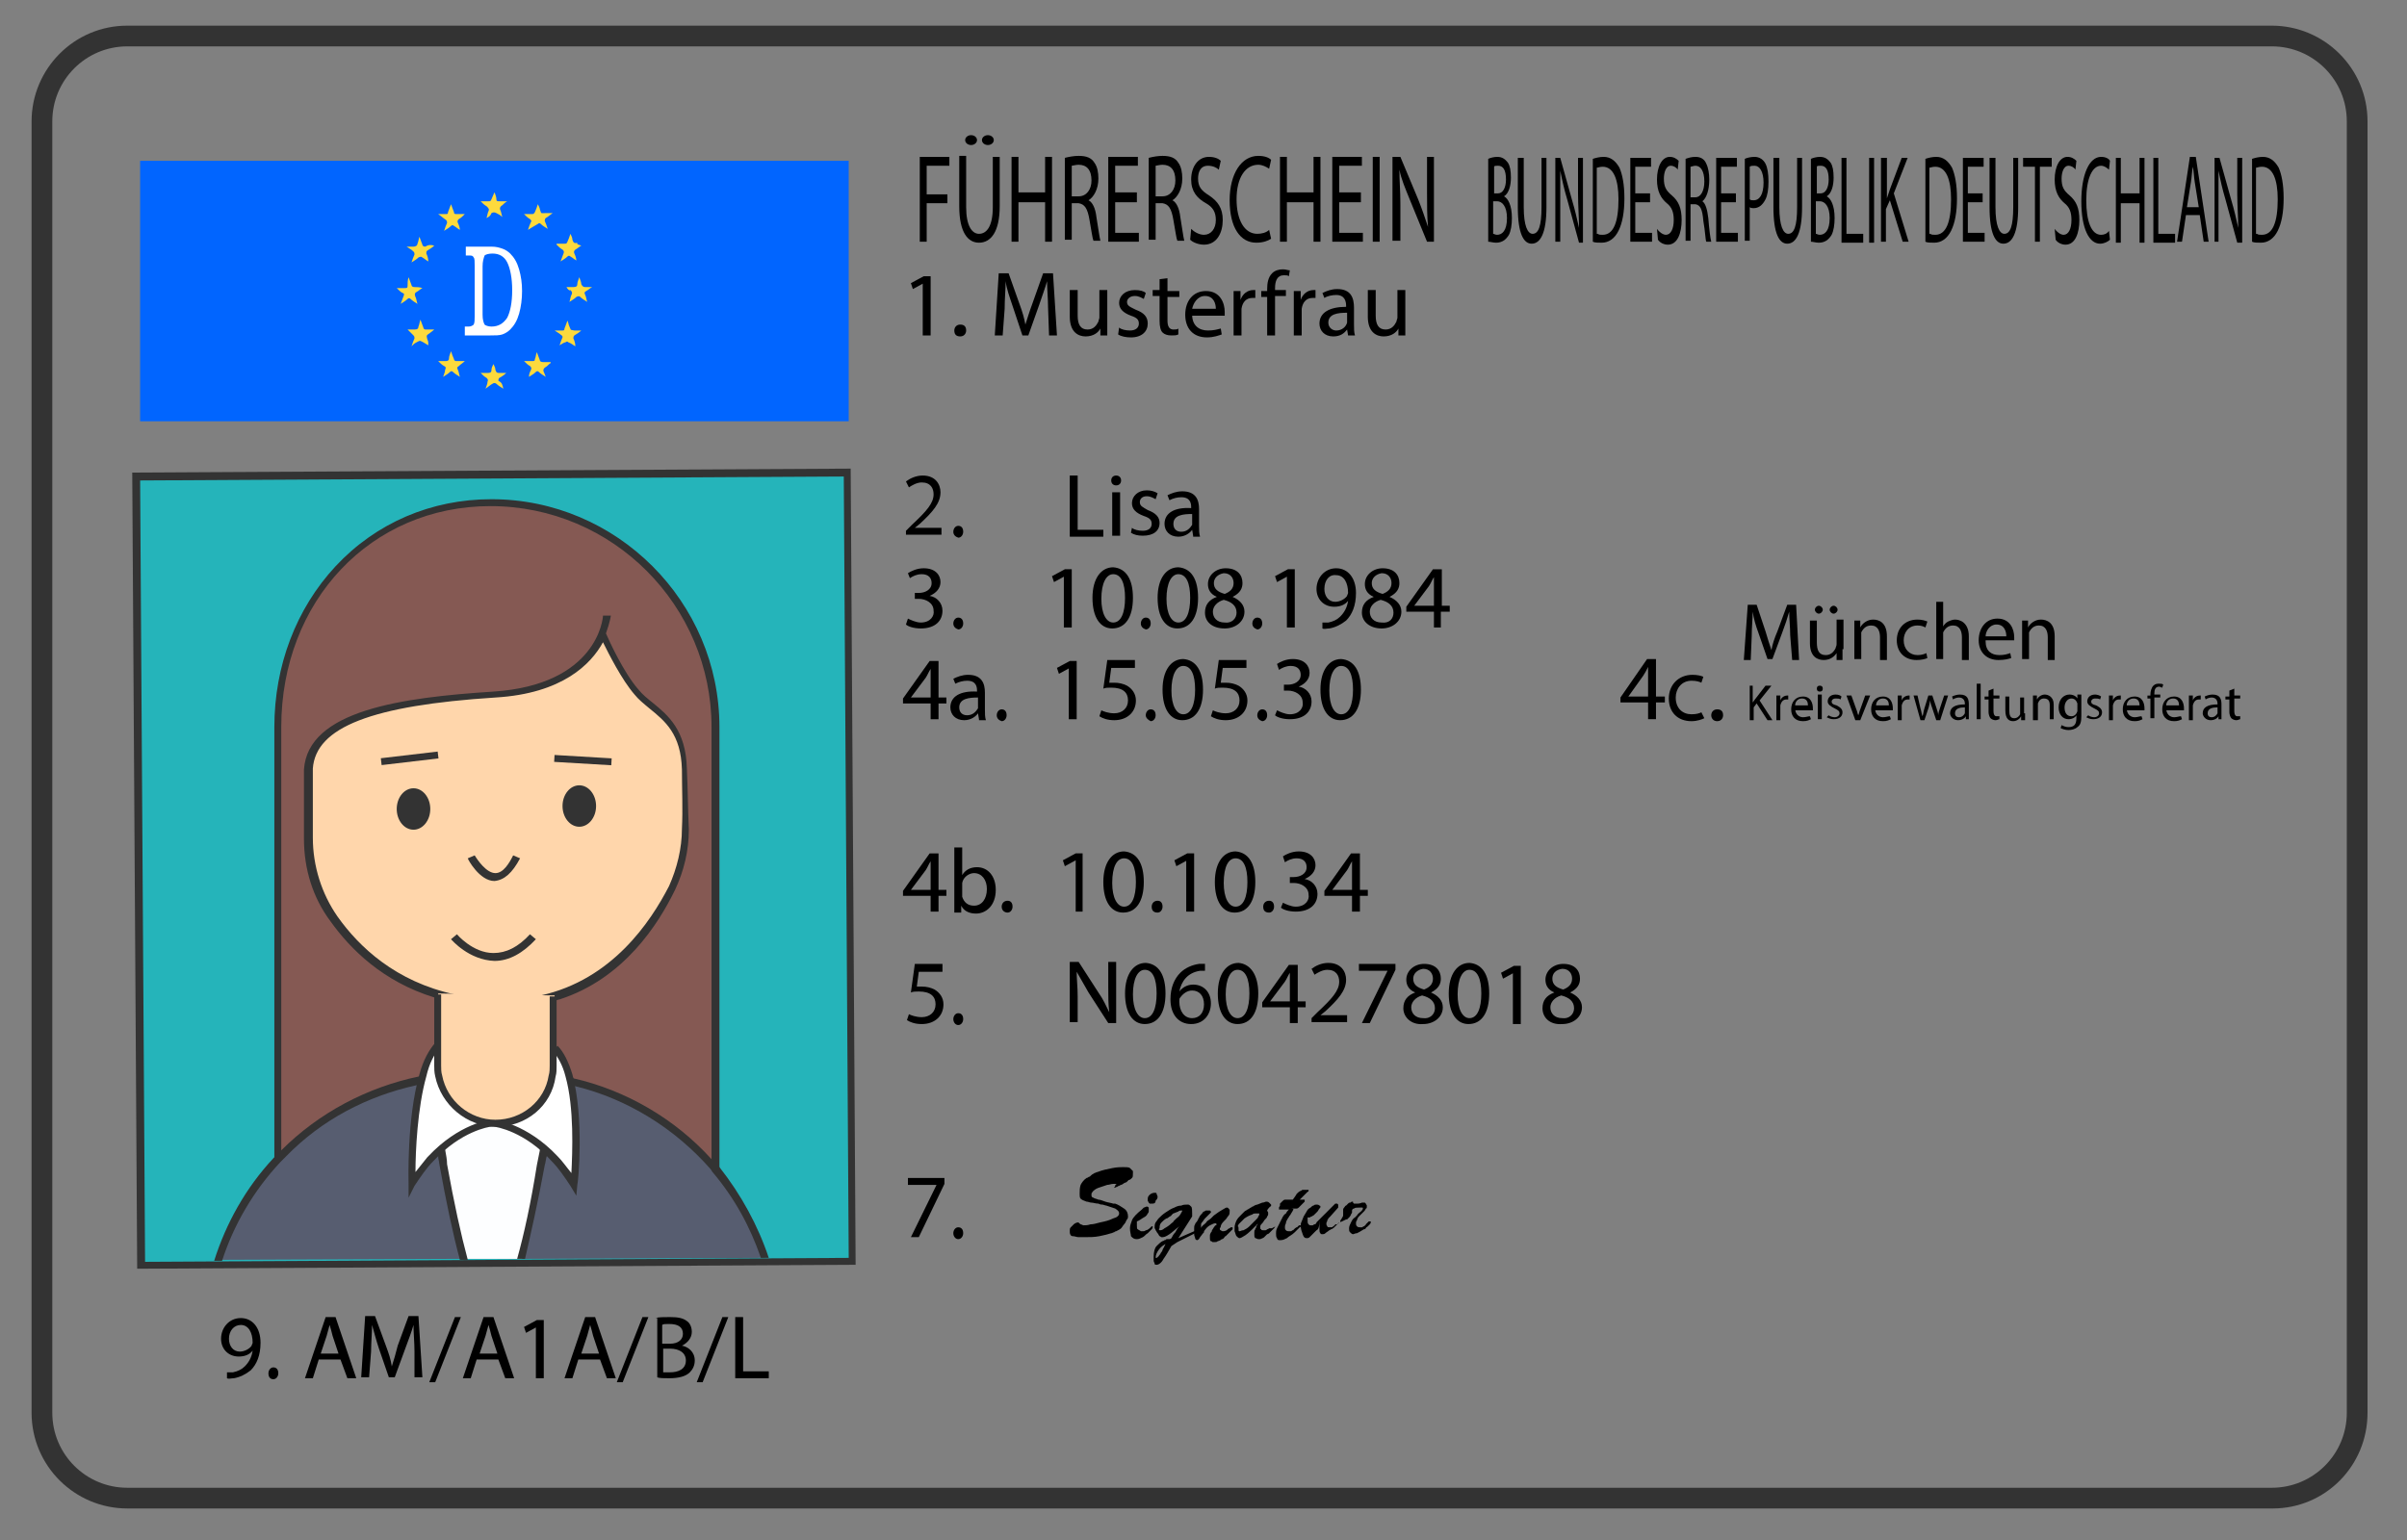<?xml version="1.0" encoding="UTF-8"?> <svg xmlns="http://www.w3.org/2000/svg" id="Layer_1" x="0" y="0" viewBox="0 0 243.9 156.1" xml:space="preserve"><rect x="0" y="0" width="243.9" height="156.1" fill="#808080" stroke="none"/><style>.st0{fill:#333}.st6{fill:#fff}.st7{fill:#ffd6ab}.st8{fill:#fdda3d}</style><g id="XMLID_63_"><g id="XMLID_1581_"><path id="XMLID_2498_" class="st0" d="M230.3 152.9H12.9c-5.3 0-9.7-4.3-9.7-9.7V12.3c0-5.3 4.3-9.7 9.7-9.7h217.3c5.3 0 9.7 4.3 9.7 9.7v130.9c0 5.4-4.3 9.7-9.6 9.7zM12.9 4.7c-4.2 0-7.6 3.4-7.6 7.6v130.9c0 4.2 3.4 7.6 7.6 7.6h217.3c4.2 0 7.6-3.4 7.6-7.6V12.3c0-4.2-3.4-7.6-7.6-7.6H12.9z"></path></g><g id="XMLID_612_"><g id="XMLID_603_"><path id="XMLID_216_" fill="#0165ff" d="M14.2 16.3H86v26.4H14.2z"></path></g><g id="XMLID_533_"><g id="XMLID_577_"><g id="XMLID_582_"><g id="XMLID_531_"><path id="XMLID_2494_" fill="#25b4ba" d="M86.4 127.8l-8.5.1h-.8l-23.8.1h-.8l-5.1.1h-.7l-24.2.1h-.8l-7.4.1-.5-80 72.1-.4z"></path></g></g><g id="XMLID_578_"><g id="XMLID_579_"><path id="XMLID_2489_" class="st0" d="M13.9 128.6l-.5-80.7 72.8-.4.5 80.7-72.8.4zm.3-79.9l.5 79.2 71.3-.4-.5-79.2-71.3.4z"></path></g></g></g><g id="XMLID_534_"><g id="XMLID_574_"><g id="XMLID_528_"><path id="XMLID_2485_" d="M28.1 117.6V73.7c0-12.6 9.1-22.7 21.6-22.7s22.7 10.2 22.7 22.7v44.8l-44.3-.9z" fill="#855953"></path></g><g id="XMLID_527_"><path id="XMLID_2483_" class="st0" d="M72.8 118.5h-.7V73.7c0-12.3-10-22.4-22.4-22.4-12.1 0-21.2 9.6-21.2 22.4v43.8h-.7V73.7c0-6.2 2.2-12 6.2-16.3 4.1-4.4 9.7-6.8 15.8-6.8 12.7 0 23.1 10.4 23.1 23.1v44.8z"></path></g></g><g id="XMLID_570_"><g id="XMLID_526_"><path id="XMLID_2480_" d="M77.5 127.5h-.4l-23.8.1h-6.7l-24.2.1H22c1.2-3.9 3.3-7.4 6-10.3.1-.1.2-.3.4-.4l.3-.3c3.6-3.6 8.3-6.3 13.6-7.3.1 0 .3-.1.4-.1H45l9 .1H57.8c.1 0 .3.1.4.1 5.5 1.3 10.3 4.3 13.9 8.3l.4.4c2.1 3 3.9 6 5 9.3z" fill="#575d70"></path></g><g id="XMLID_284_"><path id="XMLID_2478_" class="st0" d="M42.7 109.5l.1.4h-.2c-.1 0-.3.1-.4.1-5 1.1-9.6 3.5-13.2 7.2l-.4.4-.2.2c-2.7 2.9-4.7 6.3-5.9 10h-.8c1.2-3.8 3.2-7.4 6-10.4l.1-.1.3-.3c.1-.1.2-.3.4-.4 3.8-3.8 8.7-6.4 14-7.5h.2v.4z"></path></g><g id="XMLID_283_"><path id="XMLID_2476_" class="st0" d="M77.9 127.5h-.8c-1.1-3.2-2.7-6.1-4.9-8.7-.1-.1-.1-.2-.2-.3-3.6-4.1-8.4-7.1-13.7-8.4-.1 0-.3-.1-.4-.1h-.2l.1-.4.1-.4c.1 0 .2 0 .2.1 5.3 1.2 10.3 4.1 14 8.2l.4.4.3.3.1.1c2.2 2.8 3.9 5.9 5 9.2z"></path></g></g><g id="XMLID_566_"><g id="XMLID_279_"><path id="XMLID_2473_" d="M56.2 109.7c0 .2-.1.4-.1.7-.1 1-.3 2-.4 3-.1.9-.3 1.9-.4 2.7 0 .1 0 .3-.1.4 0 .1 0 .3-.1.4-.1.4-.1.8-.2 1.2-.7 3.8-1.4 6.9-2 9.5H47c-.7-2.6-1.4-5.9-2.1-9.7-.1-.3-.1-.7-.2-1 0-.1 0-.3-.1-.4 0-.1 0-.3-.1-.4-.1-.9-.3-1.8-.4-2.8-.1-.9-.3-2.5-.4-3.8H44.9l9 .1H56l.2.1z" fill="#fdfeff"></path></g><g id="XMLID_278_"><path id="XMLID_2471_" class="st0" d="M45.3 118c.7 3.9 1.4 7.1 2.1 9.7h-.8c-.7-2.6-1.4-5.9-2.1-9.8 0-.2-.1-.4-.1-.7 0-.1-.1-.3-.1-.4 0-.1-.1-.3-.1-.4-.2-1-.3-2-.5-3-.1-.7-.2-1.7-.3-2.7 0-.4-.1-.8-.1-1.2h.8c0 .3.1.7.1 1.1.1 1 .2 2 .3 2.6.1.9.3 1.7.4 2.5 0 .1 0 .3.1.4 0 .1 0 .3.1.4.1.6.2 1 .2 1.5z"></path></g><g id="XMLID_277_"><path id="XMLID_2469_" class="st0" d="M56.6 109.7c-.2 1.3-.3 2.5-.5 3.7-.2 1-.3 2-.5 3 0 .1 0 .3-.1.4 0 .1 0 .3-.1.4-.1.3-.1.6-.2.9-.7 3.8-1.4 6.9-2 9.5h-.8c.7-2.5 1.4-5.7 2-9.5l.3-1.5c0-.1 0-.3.1-.4 0-.1 0-.3.1-.4.1-.8.3-1.7.4-2.5.1-.7.2-1.3.3-2 0-.4.1-.7.1-1.1 0-.2 0-.4.1-.6h.5l.3.1z"></path></g></g><g id="XMLID_563_"><g id="XMLID_276_"><path id="XMLID_2466_" class="st6" d="M44.4 105.9c-.7.8-1.2 1.9-1.6 3.1-1.3 4.4-1.1 11-1.1 11 .6-1 1.3-1.9 1.9-2.6 3-3.2 6.1-3.6 6.1-3.6h.2s3.1.4 6.1 3.6c.7.7 1.3 1.6 1.9 2.6 0 0 .7-6.7-.5-11-.3-1.1-.8-2.1-1.4-2.8l-11.6-.3z"></path></g><g id="XMLID_275_"><path id="XMLID_2464_" class="st0" d="M41.4 121.4v-1.3c0-.3-.2-6.7 1.1-11.2.4-1.5 1-2.5 1.6-3.2l.1-.1.5.5-.1.1c-.6.6-1.1 1.6-1.4 2.9-.9 3.2-1.1 7.6-1.1 9.7l1.2-1.5.1-.1c3.1-3.3 6.2-3.7 6.4-3.7h.3c.1 0 3.3.4 6.4 3.7.5.5.9 1.1 1.4 1.7.1-2.1.3-6.6-.6-9.8-.3-1.2-.8-2-1.3-2.6l.5-.5c.6.6 1.1 1.6 1.5 2.9 1.2 4.4.6 10.9.5 11.2l-.1 1.1-.6-1c-.6-.9-1.2-1.8-1.9-2.5-2.7-3-5.6-3.5-5.9-3.5h-.2c-.3 0-3.1.5-5.8 3.4l-.1.1c-.7.7-1.3 1.6-1.9 2.5l-.6 1.2z"></path></g></g><g id="XMLID_554_"><g id="XMLID_274_"><path id="XMLID_2461_" class="st7" d="M61 64.3s1.7 4 3.4 5.9c1.7 1.9 4.7 2.8 4.8 7.8.1 2.4.1 4.5 0 6 0 2.1-.5 4.1-1.4 6-2.2 4.6-7.3 12.1-17.7 11.8-8.8-.3-13.8-4.8-16.5-8.5-1.7-2.4-2.6-5.3-2.6-8.2v-7c.3-5.1 7.8-6.9 18.8-7.5 11-.7 11.5-8 11.5-8l-.3 1.7z"></path></g><g id="XMLID_556_"><path id="XMLID_2456_" class="st0" d="M69.6 77.9c-.1-3.9-1.9-5.4-3.5-6.7-.5-.4-1-.8-1.4-1.3-1.5-1.7-3-5-3.3-5.7.4-1.1.5-1.8.5-1.8h-.8c0 .3-.6 7-11.1 7.7-9.3.6-18.8 1.9-19.2 7.9v7c0 3.1.9 6 2.7 8.4 2 2.8 5.3 6.1 10.5 7.7.1 0 .2.1.4.1.1 0 .2.1.4.1 1.6.4 3.5.7 5.5.8h.6c1.8 0 3.5-.2 5-.6.1 0 .3-.1.4-.1.1 0 .3-.1.4-.1 6.5-2.1 10-7.6 11.7-11.1.9-1.9 1.4-4 1.4-6.1-.1-2.1-.1-4.2-.2-6.2zm-14.8 23c-1.4.3-2.9.5-4.5.4-1.5 0-3-.2-4.2-.5-6-1.3-9.7-4.8-11.9-7.9-1.6-2.3-2.5-5.1-2.5-8v-7c.3-4.2 6-6.4 18.5-7.2 6.8-.4 9.7-3.4 10.9-5.6.6 1.2 1.9 3.8 3.2 5.3.4.5.9.9 1.5 1.4 1.6 1.3 3.2 2.6 3.3 6.2 0 2 .1 4 0 6 0 2-.5 4-1.3 5.8-1.9 3.7-5.8 9.5-13 11.1z"></path></g></g><g id="XMLID_550_"><g id="XMLID_269_"><path id="XMLID_2453_" transform="rotate(83.299 41.5 76.916)" class="st0" d="M41.1 74h.7v5.8h-.7z"></path></g></g><g id="XMLID_546_"><g id="XMLID_267_"><path id="XMLID_2450_" transform="matrix(.998 .059 -.059 .998 4.63 -3.337)" class="st0" d="M56.2 76.7H62v.7h-5.8z"></path></g></g><g id="XMLID_544_"><g id="XMLID_246_"><ellipse id="XMLID_2447_" class="st0" cx="41.9" cy="82" rx="1.7" ry="2.1"></ellipse></g></g><g id="XMLID_542_"><g id="XMLID_245_"><ellipse id="XMLID_2444_" class="st0" cx="58.7" cy="81.7" rx="1.7" ry="2.1"></ellipse></g></g><g id="XMLID_540_"><g id="XMLID_241_"><path id="XMLID_2441_" class="st0" d="M50.1 89.3c-1.5 0-2.7-2.2-2.7-2.3l.7-.3c.3.5 1.2 1.8 2.1 1.8.8 0 1.4-1 1.8-1.8l.7.3c-.8 1.5-1.6 2.2-2.6 2.3.1 0 .1 0 0 0z"></path></g></g><g id="XMLID_538_"><g id="XMLID_233_"><path id="XMLID_2438_" class="st0" d="M50.1 97.4c-2.6-.1-4.3-2.1-4.4-2.2l.6-.5s1.6 1.9 3.7 1.9c1.3 0 2.5-.6 3.7-1.9l.6.5c-1.3 1.4-2.7 2.2-4.2 2.2z"></path></g></g><g id="XMLID_535_"><g id="XMLID_219_"><path id="XMLID_2435_" class="st7" d="M56.2 100.9v7c0 .4 0 .7-.1 1.1-.5 2.8-2.9 4.8-5.8 4.8s-5.3-2.1-5.8-4.8c-.1-.3-.1-.7-.1-1.1v-7.2l11.8.2z"></path></g><g id="XMLID_209_"><path id="XMLID_2433_" class="st0" d="M50.3 114.2c-3 0-5.6-2.2-6.2-5.1-.1-.4-.1-.8-.1-1.1v-7.2h.7v7.2c0 .3 0 .7.1 1 .5 2.6 2.8 4.5 5.4 4.5 2.7 0 5-1.9 5.4-4.5.1-.3.1-.7.1-1v-7h.7v7c0 .4 0 .8-.1 1.1-.4 3-3 5.1-6 5.1z"></path></g></g></g></g><g id="XMLID_602_"><g id="XMLID_598_"><g id="XMLID_599_"><path id="XMLID_2426_" class="st6" d="M47.2 33.1h.3c.2 0 .4-.1.5-.2.1-.2.1-.5.1-.9v-5c0-.5 0-.8-.1-.9-.1-.2-.2-.2-.5-.2h-.3V25h2.6c.5 0 .8.1 1.1.2.3.1.6.3.8.5.4.4.7.9.9 1.6.2.7.3 1.4.3 2.2 0 .8-.1 1.6-.3 2.3-.2.7-.5 1.2-.9 1.6-.2.2-.5.4-.8.5-.3.1-.7.1-1.2.1h-2.6v-.9zm1.7-6.1v4.9c0 .5.1.8.2 1 .1.1.4.2.7.2.7 0 1.2-.3 1.6-.9.3-.6.5-1.5.5-2.8 0-1.2-.2-2.2-.5-2.8-.3-.6-.8-.9-1.5-.9-.4 0-.7.1-.8.2-.1.3-.2.6-.2 1.1z"></path></g></g><g id="XMLID_584_"><g id="XMLID_583_"><path id="XMLID_2423_" class="st8" d="M41.3 33.4h.7c.3 0 .4-.1.4-.3.1-.2.1-.4.2-.7.1.3.2.5.3.8 0 .1.1.2.2.2h.9c-.2.2-.4.3-.5.4-.3.2-.3.2-.2.6.1.2.1.3.1.5v.1c-.2-.1-.3-.2-.5-.3-.4-.2-.3-.2-.7 0-.2.1-.3.2-.5.4.1-.3.2-.6.3-.8 0-.1 0-.2-.1-.3l-.6-.6z"></path></g><g id="XMLID_581_"><path id="XMLID_2421_" class="st8" d="M44 24.9c-.2.2-.4.3-.7.5-.1.1-.1.1-.1.3.1.2.2.5.2.8-.2-.1-.4-.3-.6-.4-.1-.1-.2-.1-.4 0-.2.2-.4.3-.7.5.1-.3.2-.6.3-.8 0-.1 0-.2-.1-.3-.2-.2-.4-.3-.7-.5h.7c.2 0 .4-.1.4-.3.1-.2.1-.4.2-.7.1.3.2.5.3.8 0 .1.1.2.3.2.3-.2.6-.2.9-.1 0-.1 0 0 0 0z"></path></g><g id="XMLID_580_"><path id="XMLID_2419_" class="st8" d="M58.9 24.9c-.2.1-.4.3-.6.4-.1.1-.2.2-.1.4s.2.5.2.7c-.2-.1-.4-.3-.6-.4-.1-.1-.2-.1-.3 0-.2.2-.4.3-.7.5.1-.3.2-.5.3-.8.1-.2 0-.3-.1-.4-.2-.1-.4-.3-.6-.5v-.1h.8c.2 0 .2 0 .3-.2.1-.2.2-.5.3-.8.1.2.2.4.2.6.1.3.2.4.5.3-.1.2.2.2.4.3 0-.1 0 0 0 0z"></path></g><g id="XMLID_576_"><path id="XMLID_2417_" class="st8" d="M51 39.4c-.3-.2-.5-.3-.7-.5-.1-.1-.3-.1-.4 0-.2.1-.4.3-.7.5.1-.3.2-.5.2-.7.1-.2 0-.3-.1-.4-.2-.1-.4-.3-.6-.5h.7c.2 0 .4 0 .4-.3 0-.2.1-.4.2-.6.1.2.2.4.2.6.1.3.2.3.4.3h.7c-.2.2-.5.4-.7.5-.1.1-.1.2-.1.3.4.2.4.4.5.8z"></path></g><g id="XMLID_575_"><path id="XMLID_2415_" class="st8" d="M41.4 28.1c.1.3.2.5.3.8 0 .1.1.2.3.2.3 0 .5 0 .8.1-.2.1-.4.3-.6.4-.2.1-.2.3-.1.5s.1.4.2.7c-.3-.2-.5-.3-.7-.5-.1-.1-.2-.1-.3 0-.2.2-.4.3-.7.5.1-.3.2-.5.3-.8.1-.2 0-.3-.1-.3-.2-.1-.4-.3-.6-.5h.8c.2 0 .3 0 .3-.2 0-.3 0-.6.1-.9z"></path></g><g id="XMLID_573_"><path id="XMLID_2413_" class="st8" d="M46.6 38.2c-.3-.2-.5-.3-.7-.5-.1-.1-.2-.1-.3 0-.2.2-.4.3-.7.5.1-.3.2-.5.2-.7.1-.2.1-.3-.1-.4-.2-.1-.4-.3-.6-.5h.7c.2 0 .4 0 .4-.3 0-.2.1-.4.2-.7.1.3.2.6.3.8 0 .1.1.2.2.2h.9c-.2.2-.4.3-.6.5-.2.1-.2.2-.1.4s.1.4.2.7z"></path></g><g id="XMLID_572_"><path id="XMLID_2411_" class="st8" d="M49.3 22.1c.1-.3.1-.5.2-.7.1-.2 0-.3-.2-.5-.2-.1-.4-.3-.6-.5h.8c.2 0 .2 0 .3-.2.1-.2.2-.5.3-.7.1.2.2.5.2.7 0 .2.1.2.3.2h.8c-.2.1-.4.3-.5.4-.2.1-.3.3-.2.5.1.2.1.4.2.7-.2-.2-.4-.3-.6-.4-.2-.1-.3-.1-.5 0-.1.3-.3.4-.5.5z"></path></g><g id="XMLID_571_"><path id="XMLID_2409_" class="st8" d="M55.3 38.2c-.3-.2-.5-.3-.7-.5-.1-.1-.2-.1-.3 0-.2.2-.4.3-.7.5 0-.3.1-.5.2-.7.1-.2 0-.3-.1-.4-.2-.1-.4-.3-.6-.5h.8c.2 0 .3 0 .3-.2.1-.2.1-.5.2-.7.1.3.2.5.3.8 0 .1.1.2.3.2h.8v.1c-.2.1-.3.3-.5.4-.2.1-.3.3-.2.5 0 0 .1.2.2.5z"></path></g><g id="XMLID_569_"><path id="XMLID_2407_" class="st8" d="M57.4 29.1h.7c.3 0 .4-.1.4-.3 0-.2.1-.4.2-.7.1.3.2.5.2.7.1.2.2.3.4.3h.7c-.2.1-.4.3-.6.4-.2.1-.2.2-.1.4s.1.4.2.7c-.3-.2-.5-.3-.7-.5-.1-.1-.2-.1-.4 0-.2.2-.4.3-.7.5.1-.3.1-.5.2-.7.1-.2.1-.3-.1-.5-.1.1-.3-.1-.4-.3 0 .1 0 0 0 0z"></path></g><g id="XMLID_568_"><path id="XMLID_2405_" class="st8" d="M44.4 21.7h.8c.1 0 .2 0 .2-.2.1-.3.2-.5.3-.8.1.3.2.5.3.8 0 .2.1.2.3.2h.8c-.2.2-.4.4-.6.5-.1.1-.2.2-.1.4s.2.5.2.7c-.2-.1-.4-.3-.6-.4-.1-.1-.2-.1-.3 0-.2.2-.4.3-.7.5.1-.3.2-.6.3-.8 0-.1 0-.2-.1-.3-.3-.2-.5-.4-.8-.6z"></path></g><g id="XMLID_567_"><path id="XMLID_2403_" class="st8" d="M53.5 23.3c.1-.3.2-.6.3-.8.1-.1 0-.2-.1-.3-.2-.1-.4-.3-.6-.5h.8c.1 0 .2 0 .3-.2.1-.2.2-.5.3-.8.1.2.2.4.2.5.2.5 0 .4.6.4h.7c-.3.2-.5.4-.7.5-.1.1-.1.2-.1.3.1.2.2.5.3.8-.3-.2-.5-.3-.7-.5-.1-.1-.2-.1-.3 0-.5.3-.7.4-1 .6z"></path></g><g id="XMLID_565_"><path id="XMLID_2401_" class="st8" d="M56.7 35c.1-.3.2-.6.3-.8 0-.1 0-.2-.1-.2-.2-.2-.4-.3-.7-.5h.8c.1 0 .2 0 .2-.2.1-.3.2-.5.3-.8.1.2.1.4.2.6.2.4 0 .3.5.4h.7c-.2.2-.4.3-.7.5-.1.1-.1.2-.1.3.1.2.2.5.2.8-.2-.1-.4-.3-.7-.4-.1-.1-.2-.1-.3 0-.1 0-.3.1-.6.3z"></path></g></g></g></g><g id="XMLID_745_"><g id="XMLID_766_"><path id="XMLID_2393_" d="M150.8 16.1c.2-.1.6-.2.9-.2.5 0 .8.2 1.1.6.2.3.3.8.3 1.5 0 .8-.2 1.6-.7 1.9.4.2.8.9.8 2.2 0 .7-.1 1.3-.3 1.7-.3.5-.7.8-1.3.8-.3 0-.6-.1-.8-.1v-8.4zm.5 3.5h.5c.5 0 .8-.6.8-1.4 0-1-.3-1.4-.8-1.4-.2 0-.4 0-.4.1v2.7zm0 4.1c.1 0 .2.1.4.1.5 0 1-.4 1-1.7 0-1.2-.5-1.7-1-1.7h-.4v3.3z"></path></g><g id="XMLID_854_"><path id="XMLID_2390_" d="M154.4 16v5c0 1.9.4 2.7.9 2.7.6 0 .9-.8.9-2.7v-5h.5v5c0 2.6-.6 3.7-1.5 3.7-.8 0-1.4-1-1.4-3.7v-5h.6z"></path></g><g id="XMLID_978_"><path id="XMLID_2387_" d="M157.6 24.5V16h.5l1.2 4.3c.3 1 .5 1.9.7 2.8 0-1.1-.1-2.2-.1-3.5V16h.5v8.6h-.4l-1.2-4.4c-.3-1-.5-1.9-.7-2.9v7.2h-.5z"></path></g><g id="XMLID_989_"><path id="XMLID_2383_" d="M161.4 16.1c.3-.1.7-.2 1.1-.2.7 0 1.2.4 1.6 1.1.3.7.5 1.7.5 3.1 0 1.4-.2 2.5-.6 3.3-.4.8-1 1.2-1.7 1.2-.4 0-.7 0-.9-.1v-8.4zm.5 7.6c.1.1.3.1.5.1 1.1 0 1.6-1.3 1.6-3.6 0-2-.5-3.3-1.6-3.3-.3 0-.5.1-.6.1v6.7z"></path></g><g id="XMLID_992_"><path id="XMLID_2380_" d="M167.2 20.5h-1.5v3.1h1.7v.9h-2.2V16h2.1v.9h-1.6v2.7h1.5v.9z"></path></g><g id="XMLID_995_"><path id="XMLID_2377_" d="M167.9 23.2c.2.3.6.6.9.6.5 0 .8-.6.8-1.5 0-.8-.2-1.3-.7-1.7-.6-.5-1-1.2-1-2.4 0-1.3.5-2.3 1.3-2.3.4 0 .7.2.9.4l-.1.9c-.1-.2-.4-.4-.7-.4-.5 0-.7.7-.7 1.3 0 .8.2 1.2.8 1.7.7.6 1 1.3 1 2.5 0 1.3-.4 2.5-1.4 2.5-.4 0-.8-.2-1-.5l-.1-1.1z"></path></g><g id="XMLID_997_"><path id="XMLID_2373_" d="M170.8 16.1c.3-.1.6-.2 1-.2.5 0 .9.2 1.1.7.2.4.3 1 .3 1.6 0 1.1-.3 1.9-.7 2.2.3.2.5.8.6 1.7.1 1.2.2 2 .3 2.4h-.5c-.1-.2-.1-1-.3-2.1-.1-1.2-.3-1.6-.8-1.7h-.5v3.7h-.5v-8.3zm.5 3.9h.5c.5 0 .9-.6.9-1.6 0-1.1-.4-1.6-.9-1.6-.2 0-.4.1-.5.1V20z"></path></g><g id="XMLID_1008_"><path id="XMLID_2370_" d="M175.9 20.5h-1.5v3.1h1.7v.9h-2.2V16h2.1v.9h-1.6v2.7h1.5v.9z"></path></g><g id="XMLID_1019_"><path id="XMLID_2366_" d="M176.8 16.1c.2-.1.6-.2 1-.2.5 0 .9.3 1.1.7.2.4.3 1 .3 1.8s-.1 1.4-.3 1.8c-.3.6-.7.9-1.2.9-.1 0-.3 0-.4-.1v3.4h-.5v-8.3zm.5 4.1c.1.1.2.1.4.1.6 0 1-.6 1-1.8 0-1.1-.4-1.7-.9-1.7-.2 0-.4 0-.5.1v3.3z"></path></g><g id="XMLID_1022_"><path id="XMLID_2363_" d="M180.3 16v5c0 1.9.4 2.7.9 2.7.6 0 .9-.8.9-2.7v-5h.5v5c0 2.6-.6 3.7-1.5 3.7-.8 0-1.4-1-1.4-3.7v-5h.6z"></path></g><g id="XMLID_1024_"><path id="XMLID_2358_" d="M183.5 16.1c.2-.1.6-.2.9-.2.5 0 .8.2 1.1.6.2.3.3.8.3 1.5 0 .8-.2 1.6-.7 1.9.4.2.8.9.8 2.2 0 .7-.1 1.3-.3 1.7-.3.5-.7.8-1.3.8-.3 0-.6-.1-.8-.1v-8.4zm.5 3.5h.5c.5 0 .8-.6.8-1.4 0-1-.3-1.4-.8-1.4-.2 0-.4 0-.4.1v2.7zm0 4.1c.1 0 .2.1.4.1.5 0 1-.4 1-1.7 0-1.2-.5-1.7-1-1.7h-.4v3.3z"></path></g><g id="XMLID_1030_"><path id="XMLID_2355_" d="M186.6 16h.5v7.7h1.7v.9h-2.2V16z"></path></g><g id="XMLID_1035_"><path id="XMLID_2352_" d="M189.9 16v8.6h-.5V16h.5z"></path></g><g id="XMLID_1037_"><path id="XMLID_2349_" d="M190.7 16h.5v4.1l.3-.9 1.2-3.2h.6l-1.4 3.6 1.5 4.9h-.6l-1.3-4.2-.4.9v3.3h-.5V16z"></path></g><g id="XMLID_1047_"><path id="XMLID_2345_" d="M195.1 16.1c.3-.1.7-.2 1.1-.2.7 0 1.2.4 1.6 1.1.3.7.5 1.7.5 3.1 0 1.4-.2 2.5-.6 3.3-.4.8-1 1.2-1.7 1.2-.4 0-.7 0-.9-.1v-8.4zm.5 7.6c.1.1.3.1.5.1 1.1 0 1.6-1.3 1.6-3.6 0-2-.5-3.3-1.6-3.3-.3 0-.5.1-.6.1v6.7z"></path></g><g id="XMLID_1051_"><path id="XMLID_2342_" d="M200.9 20.5h-1.5v3.1h1.7v.9h-2.2V16h2.1v.9h-1.6v2.7h1.5v.9z"></path></g><g id="XMLID_1053_"><path id="XMLID_2339_" d="M202.2 16v5c0 1.9.4 2.7.9 2.7.6 0 .9-.8.9-2.7v-5h.5v5c0 2.6-.6 3.7-1.5 3.7-.8 0-1.4-1-1.4-3.7v-5h.6z"></path></g><g id="XMLID_1056_"><path id="XMLID_2336_" d="M206.2 16.9H205V16h2.9v.9h-1.2v7.6h-.5v-7.6z"></path></g><g id="XMLID_1062_"><path id="XMLID_2333_" d="M208.2 23.2c.2.3.6.6.9.6.5 0 .8-.6.8-1.5 0-.8-.2-1.3-.7-1.7-.6-.5-1-1.2-1-2.4 0-1.3.5-2.3 1.3-2.3.4 0 .7.2.9.4l-.1.9c-.1-.2-.4-.4-.7-.4-.5 0-.7.7-.7 1.3 0 .8.2 1.2.8 1.7.7.6 1 1.3 1 2.5 0 1.3-.4 2.5-1.4 2.5-.4 0-.8-.2-1-.5l-.1-1.1z"></path></g><g id="XMLID_1065_"><path id="XMLID_2330_" d="M213.8 24.3c-.2.2-.6.4-1 .4-1.1 0-1.9-1.5-1.9-4.3 0-2.7.8-4.5 2-4.5.5 0 .8.2.9.4l-.1.9c-.2-.2-.5-.4-.8-.4-.9 0-1.5 1.3-1.5 3.5 0 2.1.5 3.5 1.5 3.5.3 0 .6-.1.8-.4l.1.9z"></path></g><g id="XMLID_1067_"><path id="XMLID_2327_" d="M214.9 16v3.6h1.9V16h.5v8.6h-.5v-4h-1.9v4h-.5V16h.5z"></path></g><g id="XMLID_1070_"><path id="XMLID_2324_" d="M218.2 16h.5v7.7h1.7v.9h-2.2V16z"></path></g><g id="XMLID_1072_"><path id="XMLID_2320_" d="M221.5 21.8l-.4 2.7h-.5l1.3-8.6h.6l1.3 8.6h-.5l-.4-2.7h-1.4zm1.3-.8l-.4-2.5c-.1-.6-.1-1.1-.2-1.6-.1.5-.1 1-.2 1.6l-.4 2.5h1.2z"></path></g><g id="XMLID_1076_"><path id="XMLID_2317_" d="M224.4 24.5V16h.5l1.2 4.3c.3 1 .5 1.9.7 2.8 0-1.1-.1-2.2-.1-3.5V16h.5v8.6h-.5l-1.2-4.4c-.3-1-.5-1.9-.7-2.9v7.2h-.4z"></path></g><g id="XMLID_1079_"><path id="XMLID_2313_" d="M228.2 16.1c.3-.1.7-.2 1.1-.2.7 0 1.2.4 1.6 1.1.3.7.5 1.7.5 3.1 0 1.4-.2 2.5-.6 3.3-.4.8-1 1.2-1.7 1.2-.4 0-.7 0-.9-.1v-8.4zm.5 7.6c.1.1.3.1.5.1 1.1 0 1.6-1.3 1.6-3.6 0-2-.5-3.3-1.6-3.3-.3 0-.5.1-.6.1v6.7z"></path></g></g><g id="XMLID_614_"><g id="XMLID_744_"><path id="XMLID_2309_" d="M93.2 15.9h3v.9h-2.3v2.9H96v.9h-2.1v3.9h-.7v-8.6z"></path></g><g id="XMLID_1085_"><path id="XMLID_2306_" d="M97.9 15.9V21c0 1.9.6 2.7 1.3 2.7.8 0 1.4-.8 1.4-2.7v-5.1h.7v5c0 2.6-.9 3.7-2.1 3.7-1.1 0-2-1-2-3.7v-5.1h.7z"></path></g><g id="XMLID_1087_"><path id="XMLID_2303_" d="M103.2 15.9v3.6h2.7v-3.6h.7v8.6h-.7v-4h-2.7v4h-.7v-8.6h.7z"></path></g><g id="XMLID_1091_"><path id="XMLID_2299_" d="M107.9 16c.4-.1.9-.2 1.4-.2.8 0 1.3.2 1.6.7.3.4.4 1 .4 1.6 0 1.1-.5 1.9-1 2.2.4.2.7.8.8 1.7.2 1.2.3 2 .4 2.4h-.7c-.1-.2-.2-1-.4-2.1-.2-1.2-.5-1.6-1.1-1.7h-.7v3.7h-.7V16zm.7 3.9h.7c.8 0 1.3-.7 1.3-1.6 0-1.1-.5-1.6-1.3-1.6-.3 0-.6.1-.7.1v3.1z"></path></g><g id="XMLID_1095_"><path id="XMLID_2296_" d="M115.2 20.5H113v3.1h2.4v.9h-3.1v-8.6h3v.9H113v2.7h2.2v1z"></path></g><g id="XMLID_1097_"><path id="XMLID_2292_" d="M116.4 16c.4-.1.9-.2 1.4-.2.8 0 1.3.2 1.6.7.3.4.4 1 .4 1.6 0 1.1-.5 1.9-1 2.2.4.2.7.8.8 1.7.2 1.2.3 2 .4 2.4h-.7c-.1-.2-.2-1-.4-2.1-.2-1.2-.5-1.6-1.1-1.7h-.7v3.7h-.7V16zm.7 3.9h.7c.8 0 1.3-.7 1.3-1.6 0-1.1-.5-1.6-1.3-1.6-.3 0-.6.1-.7.1v3.1z"></path></g><g id="XMLID_1107_"><path id="XMLID_2289_" d="M120.7 23.2c.3.3.8.6 1.3.6.7 0 1.2-.6 1.2-1.5 0-.8-.3-1.3-1-1.7-.9-.5-1.5-1.2-1.5-2.4 0-1.3.7-2.3 1.8-2.3.6 0 1 .2 1.2.4l-.2.9c-.2-.2-.6-.4-1.1-.4-.8 0-1 .7-1 1.3 0 .8.3 1.2 1.1 1.7.9.6 1.4 1.3 1.4 2.5 0 1.3-.6 2.5-1.9 2.5-.5 0-1.1-.2-1.4-.5l.1-1.1z"></path></g><g id="XMLID_1114_"><path id="XMLID_2286_" d="M128.8 24.2c-.3.2-.8.4-1.5.4-1.6 0-2.7-1.5-2.7-4.3 0-2.7 1.2-4.5 2.9-4.5.7 0 1.1.2 1.3.4l-.2.9c-.3-.2-.7-.4-1.1-.4-1.3 0-2.2 1.3-2.2 3.5 0 2.1.8 3.5 2.1 3.5.4 0 .9-.1 1.2-.4l.2.9z"></path></g><g id="XMLID_1153_"><path id="XMLID_2283_" d="M130.4 15.9v3.6h2.7v-3.6h.7v8.6h-.7v-4h-2.7v4h-.7v-8.6h.7z"></path></g><g id="XMLID_1164_"><path id="XMLID_2280_" d="M137.9 20.5h-2.2v3.1h2.4v.9H135v-8.6h3v.9h-2.3v2.7h2.2v1z"></path></g><g id="XMLID_1166_"><path id="XMLID_2277_" d="M139.8 15.9v8.6h-.7v-8.6h.7z"></path></g><g id="XMLID_1168_"><path id="XMLID_2274_" d="M141.1 24.5v-8.6h.8l1.8 4.3c.4 1 .7 1.9 1 2.8-.1-1.1-.1-2.2-.1-3.5v-3.6h.7v8.6h-.7l-1.8-4.4c-.4-1-.8-1.9-1-2.9 0 1.1.1 2.1.1 3.5v3.7h-.8z"></path></g></g><g id="XMLID_27_"><ellipse id="XMLID_2271_" cx="98.4" cy="14.2" rx=".6" ry=".5"></ellipse></g><g id="XMLID_1171_"><ellipse id="XMLID_2269_" cx="100.1" cy="14.2" rx=".6" ry=".5"></ellipse></g><g id="XMLID_1170_"><path id="XMLID_1932_" d="M93.6 28.7l-1.1.6-.2-.6 1.3-.7h.7v6h-.8v-5.3z"></path><path id="XMLID_1934_" d="M96.7 33.5c0-.3.2-.6.6-.6s.6.2.6.6c0 .3-.2.6-.6.6-.4 0-.6-.2-.6-.6z"></path><path id="XMLID_1936_" d="M106.2 31.2c0-.9-.1-1.9-.1-2.7-.2.7-.5 1.5-.8 2.4l-1.1 3.1h-.6l-1-3c-.3-.9-.6-1.7-.7-2.5 0 .8-.1 1.8-.1 2.8l-.2 2.7h-.8l.4-6.3h1l1.1 3.1c.3.8.5 1.5.6 2.1.2-.6.4-1.3.7-2.1l1.1-3.1h1l.4 6.3h-.8l-.1-2.8z"></path><path id="XMLID_1938_" d="M112.2 32.8V34h-.7v-.7c-.2.4-.7.8-1.5.8-.7 0-1.6-.4-1.6-2v-2.7h.8V32c0 .9.3 1.4 1 1.4.6 0 .9-.4 1.1-.8 0-.1.1-.3.1-.4v-2.8h.8v3.4z"></path><path id="XMLID_1940_" d="M113.4 33.2c.2.2.7.3 1.1.3.6 0 .9-.3.9-.7 0-.4-.2-.6-.8-.8-.8-.3-1.2-.7-1.2-1.3 0-.7.6-1.3 1.6-1.3.5 0 .9.1 1.1.3l-.2.6c-.2-.1-.5-.3-.9-.3-.5 0-.8.3-.8.6 0 .4.3.5.9.8.8.3 1.2.7 1.2 1.4 0 .8-.6 1.4-1.7 1.4-.5 0-1-.1-1.3-.3l.1-.7z"></path><path id="XMLID_1942_" d="M118.3 28.2v1.3h1.2v.6h-1.2v2.4c0 .6.2.9.6.9.2 0 .4 0 .5-.1v.6c-.2.1-.4.1-.7.1-.4 0-.7-.1-.9-.3-.2-.2-.3-.6-.3-1.2V30h-.7v-.6h.7v-1.1l.8-.1z"></path><path id="XMLID_1944_" d="M120.8 31.9c0 1.1.7 1.6 1.6 1.6.6 0 .9-.1 1.3-.2l.1.6c-.3.1-.8.3-1.5.3-1.4 0-2.2-.9-2.2-2.3s.8-2.4 2.1-2.4c1.5 0 1.9 1.3 1.9 2.1v.4h-3.3zm2.4-.6c0-.5-.2-1.3-1.1-1.3-.8 0-1.2.8-1.3 1.3h2.4z"></path><path id="XMLID_1947_" d="M125 30.9v-1.4h.7v.9c.2-.6.7-1 1.3-1h.2v.8h-.3c-.6 0-1 .4-1.1 1.1V34h-.8v-3.1z"></path><path id="XMLID_1949_" d="M128.4 34v-3.9h-.6v-.6h.6v-.2c0-.6.1-1.2.5-1.6.3-.3.7-.4 1.1-.4.3 0 .5.1.7.1l-.1.6c-.1-.1-.3-.1-.5-.1-.7 0-.9.6-.9 1.3v.2h1.1v.6h-1.1v4h-.8z"></path><path id="XMLID_1951_" d="M131.1 30.9v-1.4h.7v.9c.2-.6.7-1 1.3-1h.2v.8h-.3c-.6 0-1 .4-1.1 1.1V34h-.8v-3.1z"></path><path id="XMLID_1953_" d="M136.6 34l-.1-.6c-.3.4-.7.7-1.4.7-.9 0-1.4-.6-1.4-1.3 0-1.1 1-1.7 2.7-1.7V31c0-.4-.1-1.1-1-1.1-.4 0-.9.1-1.2.3l-.2-.5c.4-.2.9-.4 1.5-.4 1.4 0 1.7.9 1.7 1.9v1.7c0 .4 0 .8.1 1.1h-.7zm-.1-2.3c-.9 0-1.9.1-1.9 1 0 .5.4.8.8.8.6 0 1-.4 1.1-.8v-1z"></path><path id="XMLID_1956_" d="M142.4 32.8V34h-.7v-.7c-.2.4-.7.8-1.5.8-.7 0-1.6-.4-1.6-2v-2.7h.8V32c0 .9.3 1.4 1 1.4.6 0 .9-.4 1.1-.8 0-.1.1-.3.1-.4v-2.8h.8v3.4z"></path></g><g id="XMLID_1173_"><path id="XMLID_1918_" d="M91.8 54.3v-.5l.6-.6c1.5-1.4 2.2-2.2 2.2-3.1 0-.6-.3-1.2-1.2-1.2-.5 0-1 .3-1.3.5l-.3-.6c.4-.3 1-.6 1.7-.6 1.3 0 1.8.9 1.8 1.7 0 1.1-.8 2-2.1 3.2l-.5.4h2.7v.7h-3.6z"></path><path id="XMLID_1920_" d="M96.6 53.9c0-.3.2-.6.5-.6s.5.2.5.6c0 .3-.2.6-.5.6-.3-.1-.5-.3-.5-.6z"></path><path id="XMLID_1922_" d="M108.4 48.2h.8v5.5h2.6v.7h-3.4v-6.2z"></path><path id="XMLID_1924_" d="M113.6 48.7c0 .3-.2.5-.5.5s-.5-.2-.5-.5.2-.5.5-.5.5.2.5.5zm-.9 5.6v-4.4h.8v4.4h-.8z"></path><path id="XMLID_1927_" d="M114.7 53.5c.2.2.7.3 1.1.3.6 0 .9-.3.9-.7 0-.4-.2-.6-.8-.8-.8-.3-1.2-.7-1.2-1.3 0-.7.6-1.3 1.5-1.3.4 0 .8.1 1.1.3l-.2.6c-.2-.1-.5-.3-.9-.3-.5 0-.7.3-.7.6 0 .4.3.5.8.8.8.3 1.2.7 1.2 1.3 0 .8-.6 1.3-1.7 1.3-.5 0-.9-.1-1.2-.3l.1-.5z"></path><path id="XMLID_1929_" d="M120.9 54.3l-.1-.6c-.2.3-.7.7-1.4.7-.9 0-1.4-.6-1.4-1.3 0-1.1 1-1.7 2.7-1.6v-.1c0-.4-.1-1-1-1-.4 0-.8.1-1.2.3l-.2-.5c.4-.2.9-.4 1.5-.4 1.4 0 1.7.9 1.7 1.8v1.7c0 .4 0 .8.1 1.1h-.7zm-.1-2.2c-.9 0-1.9.1-1.9 1 0 .5.3.8.8.8.6 0 .9-.4 1.1-.7v-1.1z"></path></g><g id="XMLID_1203_"><path id="XMLID_1901_" d="M181.4 64.4c0-.8-.1-1.7-.1-2.4-.2.7-.4 1.3-.7 2.1l-1 2.7h-.5l-.9-2.6c-.3-.8-.5-1.5-.6-2.2 0 .7-.1 1.6-.1 2.5l-.1 2.4h-.7l.4-5.6h.9l.9 2.7c.2.7.4 1.3.6 1.9.1-.6.3-1.2.6-1.9l1-2.7h.9l.3 5.6h-.7l-.2-2.5z"></path><path id="XMLID_1903_" d="M186.7 65.8v1.1h-.6v-.7c-.2.3-.6.7-1.3.7-.6 0-1.4-.3-1.4-1.7v-2.3h.7v2.2c0 .8.2 1.3.9 1.3.5 0 .8-.3 1-.7 0-.1.1-.2.1-.4v-2.5h.7v3zm-2.8-4c0-.2.2-.4.4-.4s.4.2.4.4-.2.4-.4.4-.4-.2-.4-.4zm1.5 0c0-.2.2-.4.4-.4s.4.2.4.4-.2.4-.4.4-.4-.2-.4-.4z"></path><path id="XMLID_1907_" d="M187.9 64v-1.1h.6v.7c.2-.4.7-.8 1.3-.8.6 0 1.4.3 1.4 1.7v2.4h-.7v-2.3c0-.6-.2-1.2-.9-1.2-.5 0-.8.3-1 .7V66.8h-.7V64z"></path><path id="XMLID_1909_" d="M195.3 66.7c-.2.1-.6.2-1.1.2-1.2 0-2-.8-2-2s.8-2.1 2.1-2.1c.4 0 .8.1 1 .2l-.2.6c-.2-.1-.4-.2-.8-.2-.9 0-1.4.7-1.4 1.5 0 .9.6 1.5 1.4 1.5.4 0 .7-.1.9-.2l.1.5z"></path><path id="XMLID_1911_" d="M196.2 61h.7v2.5c.1-.2.3-.4.5-.5.2-.1.5-.2.7-.2.5 0 1.4.3 1.4 1.7v2.4h-.7v-2.3c0-.6-.2-1.2-.9-1.2-.5 0-.8.3-1 .7V66.8h-.7V61z"></path><path id="XMLID_1913_" d="M201.2 65c0 1 .6 1.4 1.4 1.4.5 0 .8-.1 1.1-.2l.1.5c-.3.1-.7.2-1.3.2-1.2 0-2-.8-2-2s.7-2.2 1.9-2.2c1.3 0 1.7 1.1 1.7 1.9v.3h-2.9zm2.1-.5c0-.5-.2-1.2-1-1.2-.7 0-1.1.7-1.1 1.2h2.1z"></path><path id="XMLID_1916_" d="M204.9 64v-1.1h.6v.7c.2-.4.7-.8 1.3-.8.6 0 1.4.3 1.4 1.7v2.4h-.7v-2.3c0-.6-.2-1.2-.9-1.2-.5 0-.8.3-1 .7V66.8h-.7V64z"></path></g><g id="XMLID_1176_"><path id="XMLID_1869_" d="M92 62.7c.2.1.8.4 1.3.4 1 0 1.4-.7 1.3-1.2 0-.8-.8-1.2-1.5-1.2h-.4v-.6h.4c.6 0 1.3-.3 1.3-1 0-.5-.3-.9-1-.9-.5 0-.9.2-1.2.4l-.2-.5c.3-.2.9-.5 1.6-.5 1.2 0 1.7.7 1.7 1.4 0 .6-.4 1.1-1.1 1.4.7.1 1.3.7 1.3 1.5 0 1-.7 1.8-2.2 1.8-.7 0-1.3-.2-1.5-.4l.2-.6z"></path><path id="XMLID_1871_" d="M96.6 63.2c0-.3.2-.6.5-.6s.5.2.5.6c0 .3-.2.6-.5.6-.3-.1-.5-.3-.5-.6z"></path><path id="XMLID_1873_" d="M107.9 58.4l-1.1.6-.2-.6 1.3-.7h.7v5.9h-.8v-5.2z"></path><path id="XMLID_1875_" d="M114.8 60.6c0 2-.8 3.1-2.1 3.1-1.2 0-2-1.1-2-3.1s.9-3.1 2.1-3.1c1.3.1 2 1.2 2 3.1zm-3.2.1c0 1.5.5 2.4 1.2 2.4.8 0 1.2-1 1.2-2.5s-.4-2.4-1.2-2.4c-.7 0-1.2.9-1.2 2.5z"></path><path id="XMLID_1878_" d="M115.6 63.2c0-.3.2-.6.5-.6s.5.2.5.6c0 .3-.2.6-.5.6-.3-.1-.5-.3-.5-.6z"></path><path id="XMLID_1880_" d="M121.4 60.6c0 2-.8 3.1-2.1 3.1-1.2 0-2-1.1-2-3.1s.9-3.1 2.1-3.1c1.3.1 2 1.2 2 3.1zm-3.2.1c0 1.5.5 2.4 1.2 2.4.8 0 1.2-1 1.2-2.5s-.4-2.4-1.2-2.4c-.7 0-1.2.9-1.2 2.5z"></path><path id="XMLID_1883_" d="M122.1 62.1c0-.8.4-1.3 1.2-1.6-.7-.3-.9-.8-.9-1.3 0-.9.8-1.6 1.8-1.6 1.2 0 1.7.7 1.7 1.5 0 .5-.2 1-1 1.4.7.3 1.2.8 1.2 1.5 0 1-.9 1.7-2 1.7-1.3 0-2-.7-2-1.6zm3.2 0c0-.7-.5-1.1-1.3-1.3-.7.2-1.1.7-1.1 1.2 0 .6.4 1.1 1.2 1.1.7.1 1.2-.4 1.2-1zm-2.3-3c0 .6.4.9 1.1 1.1.5-.2.9-.5.9-1.1 0-.5-.3-1-1-1-.6.1-1 .5-1 1z"></path><path id="XMLID_1887_" d="M126.9 63.2c0-.3.2-.6.5-.6s.5.2.5.6c0 .3-.2.6-.5.6-.3-.1-.5-.3-.5-.6z"></path><path id="XMLID_1889_" d="M130.5 58.4l-1.1.6-.2-.6 1.3-.7h.7v5.9h-.8v-5.2z"></path><path id="XMLID_1891_" d="M133.9 63.1h.7c.5-.1.9-.3 1.2-.6.4-.4.7-.9.8-1.6-.3.4-.8.6-1.4.6-1.1 0-1.8-.8-1.8-1.8 0-1.1.8-2.1 2-2.1s2 1 2 2.5c0 1.3-.4 2.2-1 2.8-.5.4-1.1.7-1.7.8-.3 0-.5.1-.7 0v-.6zm.3-3.4c0 .7.4 1.3 1.1 1.3.5 0 1-.3 1.2-.6 0-.1.1-.2.1-.3 0-1-.4-1.8-1.2-1.8-.7-.1-1.2.5-1.2 1.4z"></path><path id="XMLID_1894_" d="M138 62.1c0-.8.4-1.3 1.2-1.6-.7-.3-.9-.8-.9-1.3 0-.9.8-1.6 1.8-1.6 1.2 0 1.7.7 1.7 1.5 0 .5-.2 1-1 1.4.7.3 1.2.8 1.2 1.5 0 1-.9 1.7-2 1.7-1.2 0-2-.7-2-1.6zm3.2 0c0-.7-.5-1.1-1.3-1.3-.7.2-1.1.7-1.1 1.2 0 .6.4 1.1 1.2 1.1.8.1 1.2-.4 1.2-1zm-2.2-3c0 .6.4.9 1.1 1.1.5-.2.9-.5.9-1.1 0-.5-.3-1-1-1-.6.1-1 .5-1 1z"></path><path id="XMLID_1898_" d="M145.3 63.6V62h-2.8v-.5l2.7-3.8h.9v3.7h.8v.6h-.9v1.6h-.7zm0-2.2v-2-.9c-.2.3-.3.6-.5.9l-1.5 2h2z"></path></g><g id="XMLID_1178_"><path id="XMLID_1843_" d="M94.3 72.9v-1.6h-2.8v-.5l2.7-3.8h.9v3.7h.8v.6h-.8v1.6h-.8zm0-2.2v-2-.9c-.2.3-.3.6-.5.9l-1.5 2h2z"></path><path id="XMLID_1846_" d="M99.2 72.9l-.1-.6c-.2.3-.7.7-1.4.7-.9 0-1.4-.6-1.4-1.3 0-1.1 1-1.7 2.7-1.6V70c0-.4-.1-1-1-1-.4 0-.8.1-1.2.3l-.2-.5c.4-.2.9-.4 1.5-.4 1.4 0 1.7.9 1.7 1.8v1.7c0 .4 0 .8.1 1.1h-.7zm-.1-2.2c-.9 0-1.9.1-1.9 1 0 .5.3.8.8.8.6 0 .9-.4 1.1-.7v-1.1z"></path><path id="XMLID_1849_" d="M101 72.5c0-.3.2-.6.5-.6s.5.2.5.6c0 .3-.2.6-.5.6-.3-.1-.5-.3-.5-.6z"></path><path id="XMLID_1851_" d="M108.4 67.7l-1.1.6-.2-.6 1.3-.7h.7v5.9h-.8v-5.2z"></path><path id="XMLID_1853_" d="M114.9 67.7h-2.3l-.2 1.5h.5c.5 0 .9.1 1.3.3.5.3.9.8.9 1.5 0 1.2-.9 2-2.2 2-.7 0-1.2-.2-1.5-.4l.2-.6c.2.1.7.3 1.3.3.8 0 1.4-.5 1.4-1.3s-.5-1.3-1.7-1.3c-.3 0-.6 0-.8.1l.4-2.9h2.8v.8z"></path><path id="XMLID_1855_" d="M116.1 72.5c0-.3.2-.6.5-.6s.5.2.5.6c0 .3-.2.6-.5.6-.2-.1-.5-.3-.5-.6z"></path><path id="XMLID_1857_" d="M121.9 69.9c0 2-.8 3.1-2.1 3.1-1.2 0-2-1.1-2-3.1s.9-3.1 2.1-3.1c1.3.1 2 1.2 2 3.1zm-3.2.1c0 1.5.5 2.4 1.2 2.4.8 0 1.2-1 1.2-2.5s-.4-2.4-1.2-2.4c-.7 0-1.2.9-1.2 2.5z"></path><path id="XMLID_1860_" d="M126.2 67.7h-2.3l-.2 1.5h.5c.5 0 .9.1 1.3.3.5.3.9.8.9 1.5 0 1.2-.9 2-2.2 2-.7 0-1.2-.2-1.5-.4l.2-.6c.2.1.7.3 1.3.3.8 0 1.4-.5 1.4-1.3s-.5-1.3-1.7-1.3c-.3 0-.6 0-.8.1l.4-2.9h2.8v.8z"></path><path id="XMLID_1862_" d="M127.4 72.5c0-.3.2-.6.5-.6s.5.2.5.6c0 .3-.2.6-.5.6-.3-.1-.5-.3-.5-.6z"></path><path id="XMLID_1864_" d="M129.4 72c.2.1.8.4 1.3.4 1 0 1.4-.7 1.3-1.2 0-.8-.8-1.2-1.5-1.2h-.4v-.6h.4c.6 0 1.3-.3 1.3-1 0-.5-.3-.9-1-.9-.5 0-.9.2-1.2.4l-.2-.6c.3-.2.9-.5 1.6-.5 1.2 0 1.7.7 1.7 1.4 0 .6-.4 1.1-1.1 1.4.7.1 1.3.7 1.3 1.5 0 1-.7 1.8-2.2 1.8-.7 0-1.3-.2-1.5-.4l.2-.5z"></path><path id="XMLID_1866_" d="M137.9 69.9c0 2-.8 3.1-2.1 3.1-1.2 0-2-1.1-2-3.1s.9-3.1 2.1-3.1c1.3.1 2 1.2 2 3.1zm-3.2.1c0 1.5.5 2.4 1.2 2.4.8 0 1.2-1 1.2-2.5s-.4-2.4-1.2-2.4c-.7 0-1.2.9-1.2 2.5z"></path></g><g id="XMLID_1183_"><path id="XMLID_1776_" d="M167 72.9v-1.7h-2.8v-.5l2.7-3.9h.9v3.8h.9v.6h-.9v1.7h-.8zm0-2.3v-2-1c-.2.4-.3.6-.5.9l-1.5 2.1h2z"></path><path id="XMLID_1779_" d="M172.7 72.8c-.2.1-.7.3-1.3.3-1.4 0-2.3-.9-2.3-2.3s1-2.4 2.4-2.4c.5 0 .9.1 1.1.2l-.2.6c-.2-.1-.5-.2-1-.2-1 0-1.6.8-1.6 1.7 0 1.1.7 1.7 1.6 1.7.5 0 .8-.1 1-.2l.3.6z"></path><path id="XMLID_1781_" d="M173.4 72.5c0-.3.2-.6.6-.6s.6.2.6.6c0 .3-.2.6-.6.6-.4 0-.6-.3-.6-.6z"></path><path id="XMLID_1783_" d="M177.2 69.5h.4v1.7c.1-.1.2-.3.3-.4l1-1.3h.6l-1.2 1.5 1.3 2h-.5l-1.1-1.7-.3.4V73h-.4v-3.5z"></path><path id="XMLID_1785_" d="M180 71.3v-.8h.4v.5c.1-.3.4-.5.7-.5h.1v.4h-.2c-.3 0-.5.2-.6.6V73h-.4v-1.7z"></path><path id="XMLID_1787_" d="M181.9 71.8c0 .6.4.9.8.9.3 0 .5-.1.7-.1l.1.3c-.2.1-.4.2-.8.2-.8 0-1.2-.5-1.2-1.2s.4-1.3 1.2-1.3c.8 0 1 .7 1 1.2v.2h-1.8zm1.3-.3c0-.3-.1-.7-.6-.7s-.7.4-.7.7h1.3z"></path><path id="XMLID_1790_" d="M184.7 69.8c0 .2-.1.3-.3.3-.2 0-.3-.1-.3-.3 0-.2.1-.3.3-.3.2 0 .3.1.3.3zm-.5 3.1v-2.5h.4v2.5h-.4z"></path><path id="XMLID_1798_" d="M185.3 72.5c.1.1.4.2.6.2.3 0 .5-.2.5-.4s-.1-.3-.5-.5-.7-.4-.7-.7c0-.4.3-.7.8-.7.3 0 .5.1.6.2l-.1.3c-.1-.1-.3-.1-.5-.1-.3 0-.4.2-.4.3 0 .2.1.3.5.4.4.2.6.4.6.7 0 .4-.3.7-.9.7-.3 0-.5-.1-.7-.2l.2-.2z"></path><path id="XMLID_1800_" d="M187.6 70.5l.5 1.4c.1.2.1.4.2.6.1-.2.1-.4.2-.6l.5-1.4h.5l-1 2.5h-.5l-.9-2.5h.5z"></path><path id="XMLID_1802_" d="M190 71.8c0 .6.4.9.8.9.3 0 .5-.1.7-.1l.1.3c-.2.1-.4.2-.8.2-.8 0-1.2-.5-1.2-1.2s.4-1.3 1.2-1.3c.8 0 1 .7 1 1.2v.2H190zm1.4-.3c0-.3-.1-.7-.6-.7s-.7.4-.7.7h1.3z"></path><path id="XMLID_1805_" d="M192.3 71.3v-.8h.4v.5c.1-.3.4-.5.7-.5h.1v.4h-.2c-.3 0-.5.2-.6.6V73h-.4v-1.7z"></path><path id="XMLID_1807_" d="M194.3 70.5l.3 1.3c.1.3.1.5.2.8.1-.2.1-.5.2-.8l.4-1.3h.4l.4 1.2c.1.3.2.6.2.8 0-.2.1-.5.2-.8l.4-1.2h.4l-.8 2.5h-.4l-.4-1.2c-.1-.3-.2-.5-.2-.8-.1.3-.1.5-.2.8L195 73h-.4l-.7-2.5h.4z"></path><path id="XMLID_1809_" d="M199.2 72.9v-.3c-.1.2-.4.4-.8.4-.5 0-.8-.4-.8-.7 0-.6.5-.9 1.5-.9v-.1c0-.2-.1-.6-.6-.6-.2 0-.5.1-.6.2l-.1-.3c.2-.1.5-.2.8-.2.8 0 .9.5.9 1v1.5h-.3zm-.1-1.2c-.5 0-1 .1-1 .6 0 .3.2.4.4.4.3 0 .5-.2.6-.4v-.6z"></path><path id="XMLID_1812_" d="M200.3 69.3h.4v3.6h-.4v-3.6z"></path><path id="XMLID_1814_" d="M202 69.8v.7h.6v.3h-.6v1.3c0 .3.1.5.3.5h.3v.3c-.1 0-.2.1-.4.1s-.4-.1-.5-.2c-.1-.1-.2-.4-.2-.6v-1.3h-.4v-.3h.4V70l.5-.2z"></path><path id="XMLID_1816_" d="M205.2 72.3v.7h-.4v-.4c-.1.2-.4.5-.8.5s-.8-.2-.8-1.1v-1.4h.4V72c0 .5.1.8.5.8.3 0 .5-.2.6-.4v-1.7h.4v1.6z"></path><path id="XMLID_1818_" d="M206 71.2v-.7h.4v.4c.1-.2.4-.5.8-.5.3 0 .9.2.9 1v1.5h-.4v-1.4c0-.4-.1-.7-.6-.7-.3 0-.5.2-.6.5V73h-.5v-1.8z"></path><path id="XMLID_1820_" d="M210.9 70.5V72.6c0 .6-.1.9-.4 1.1-.2.2-.6.3-.9.3-.3 0-.6-.1-.8-.2l.1-.3c.2.1.4.2.7.2.5 0 .8-.2.8-.9v-.3c-.1.2-.4.4-.8.4-.6 0-1-.5-1-1.2 0-.8.5-1.3 1.1-1.3.4 0 .7.2.8.4v-.4h.4zm-.4 1v-.2c-.1-.3-.3-.5-.6-.5-.4 0-.7.4-.7.9s.2.9.7.9c.3 0 .5-.2.6-.5V71.5z"></path><path id="XMLID_1823_" d="M211.6 72.5c.1.1.4.2.6.2.3 0 .5-.2.5-.4s-.1-.3-.5-.5-.7-.4-.7-.7c0-.4.3-.7.8-.7.2 0 .5.1.6.2l-.1.3c-.1-.1-.3-.1-.5-.1-.3 0-.4.2-.4.3 0 .2.1.3.5.4.4.2.6.4.6.7 0 .4-.3.7-.9.7-.3 0-.5-.1-.7-.2l.2-.2z"></path><path id="XMLID_1825_" d="M213.7 71.3v-.8h.4v.5c.1-.3.4-.5.7-.5h.1v.4h-.2c-.3 0-.5.2-.6.6V73h-.4v-1.7z"></path><path id="XMLID_1827_" d="M215.5 71.8c0 .6.4.9.8.9.3 0 .5-.1.7-.1l.1.3c-.2.1-.4.2-.8.2-.8 0-1.2-.5-1.2-1.2s.4-1.3 1.2-1.3c.8 0 1 .7 1 1.2v.2h-1.8zm1.3-.3c0-.3-.1-.7-.6-.7s-.7.4-.7.7h1.3z"></path><path id="XMLID_1830_" d="M217.9 72.9v-2.1h-.3v-.3h.3v-.1c0-.3.1-.7.3-.9.2-.2.4-.2.6-.2.2 0 .3 0 .4.1l-.1.3c-.1 0-.2-.1-.3-.1-.4 0-.5.3-.5.7v.1h.6v.3h-.6v2.1h-.4z"></path><path id="XMLID_1832_" d="M219.5 71.8c0 .6.4.9.8.9.3 0 .5-.1.7-.1l.1.3c-.2.1-.4.2-.8.2-.8 0-1.2-.5-1.2-1.2s.4-1.3 1.2-1.3c.8 0 1 .7 1 1.2v.2h-1.8zm1.3-.3c0-.3-.1-.7-.6-.7s-.7.4-.7.7h1.3z"></path><path id="XMLID_1835_" d="M221.8 71.3v-.8h.4v.5c.1-.3.4-.5.7-.5h.1v.4h-.2c-.3 0-.5.2-.6.6V73h-.4v-1.7z"></path><path id="XMLID_1838_" d="M224.8 72.9v-.3c-.1.2-.4.4-.8.4-.5 0-.8-.4-.8-.7 0-.6.5-.9 1.5-.9v-.1c0-.2-.1-.6-.6-.6-.2 0-.5.1-.6.2l-.1-.3c.2-.1.5-.2.8-.2.8 0 .9.5.9 1v1.5h-.3zm-.1-1.2c-.5 0-1 .1-1 .6 0 .3.2.4.4.4.3 0 .5-.2.6-.4v-.6z"></path><path id="XMLID_1841_" d="M226.4 69.8v.7h.6v.3h-.6v1.3c0 .3.1.5.3.5h.3v.3c-.1 0-.2.1-.4.1s-.4-.1-.5-.2c-.1-.1-.2-.4-.2-.6v-1.3h-.4v-.3h.4V70l.5-.2z"></path></g><g id="XMLID_1179_"><path id="XMLID_1748_" d="M94.3 92.4v-1.6h-2.8v-.5l2.7-3.8h.9v3.7h.8v.6h-.8v1.6h-.8zm0-2.2v-2-.9c-.2.3-.3.6-.5.9l-1.5 2h2z"></path><path id="XMLID_1751_" d="M96.7 92.4v-6.5h.8v2.8c.3-.5.8-.8 1.5-.8 1.1 0 1.9.9 1.9 2.3 0 1.6-1 2.4-2 2.4-.6 0-1.2-.2-1.5-.8v.7h-.7zm.8-1.8v.3c.2.6.6.9 1.2.9.8 0 1.3-.7 1.3-1.7 0-.9-.5-1.6-1.3-1.6-.5 0-1.1.4-1.2 1v1.1z"></path><path id="XMLID_1754_" d="M101.5 91.9c0-.3.2-.6.6-.6.3 0 .5.2.5.6 0 .3-.2.6-.5.6s-.6-.2-.6-.6z"></path><path id="XMLID_1756_" d="M109 87.2l-1.1.6-.2-.6 1.3-.7h.7v5.9h-.7v-5.2z"></path><path id="XMLID_1758_" d="M115.9 89.4c0 2-.8 3.1-2.1 3.1-1.2 0-2-1.1-2-3.1s.9-3.1 2.1-3.1c1.3.1 2 1.2 2 3.1zm-3.2.1c0 1.5.5 2.4 1.2 2.4.8 0 1.2-1 1.2-2.5s-.4-2.4-1.2-2.4c-.7 0-1.2.8-1.2 2.5z"></path><path id="XMLID_1761_" d="M116.7 91.9c0-.3.2-.6.6-.6.3 0 .5.2.5.6 0 .3-.2.6-.5.6-.4 0-.6-.2-.6-.6z"></path><path id="XMLID_1763_" d="M120.3 87.2l-1.1.6-.2-.6 1.3-.7h.7v5.9h-.8v-5.2z"></path><path id="XMLID_1765_" d="M127.2 89.4c0 2-.8 3.1-2.1 3.1-1.2 0-2-1.1-2-3.1s.9-3.1 2.1-3.1c1.3.1 2 1.2 2 3.1zm-3.2.1c0 1.5.5 2.4 1.2 2.4.8 0 1.2-1 1.2-2.5s-.4-2.4-1.2-2.4c-.7 0-1.2.8-1.2 2.5z"></path><path id="XMLID_1769_" d="M128 91.9c0-.3.2-.6.6-.6.3 0 .5.2.5.6 0 .3-.2.6-.5.6-.4 0-.6-.2-.6-.6z"></path><path id="XMLID_1771_" d="M130 91.5c.2.1.8.4 1.3.4 1 0 1.4-.7 1.3-1.2 0-.8-.8-1.2-1.5-1.2h-.4v-.6h.4c.6 0 1.3-.3 1.3-1 0-.5-.3-.9-1-.9-.5 0-.9.2-1.2.4l-.2-.6c.3-.2.9-.5 1.6-.5 1.2 0 1.7.7 1.7 1.4 0 .6-.4 1.1-1.1 1.4.7.1 1.3.7 1.3 1.5 0 1-.7 1.8-2.2 1.8-.7 0-1.3-.2-1.5-.4l.2-.5z"></path><path id="XMLID_1773_" d="M137 92.4v-1.6h-2.8v-.5l2.7-3.8h.9v3.7h.8v.6h-.8v1.6h-.8zm0-2.2v-2-.9c-.2.3-.3.6-.5.9l-1.5 2h2z"></path></g><g id="XMLID_1180_"><path id="XMLID_1701_" d="M95.4 98.5h-2.3l-.2 1.5h.5c.5 0 .9.1 1.3.3.5.3.9.8.9 1.5 0 1.2-.9 2-2.2 2-.7 0-1.2-.2-1.5-.4l.2-.6c.2.1.7.3 1.3.3.8 0 1.4-.5 1.4-1.3s-.5-1.3-1.7-1.3c-.3 0-.6 0-.8.1l.4-2.9h2.8v.8z"></path><path id="XMLID_1703_" d="M96.6 103.3c0-.3.2-.6.5-.6s.5.2.5.6c0 .3-.2.6-.5.6s-.5-.3-.5-.6z"></path><path id="XMLID_1705_" d="M108.4 103.7v-6.2h.9l2 3.1c.5.7.8 1.4 1.1 2-.1-.8-.1-1.6-.1-2.5v-2.6h.8v6.2h-.8l-2-3.1-1.2-2.1c0 .8.1 1.5.1 2.5v2.6h-.8z"></path><path id="XMLID_1708_" d="M118.1 100.7c0 2-.8 3.1-2.1 3.1-1.2 0-2-1.1-2-3.1s.9-3.1 2.1-3.1c1.3.1 2 1.2 2 3.1zm-3.3.1c0 1.5.5 2.4 1.2 2.4.8 0 1.2-1 1.2-2.5s-.4-2.4-1.2-2.4c-.7 0-1.2.9-1.2 2.5z"></path><path id="XMLID_1711_" d="M122.2 98.4h-.6c-1.3.2-1.9 1.1-2.1 2.1.3-.4.8-.7 1.4-.7 1.1 0 1.8.8 1.8 1.9 0 1.1-.7 2.1-2 2.1s-2.1-1-2.1-2.5c0-1.2.4-2.1 1-2.7.5-.5 1.2-.8 1.9-.9h.6v.7zm-.2 3.4c0-.9-.5-1.4-1.2-1.4-.5 0-.9.3-1.2.7-.1.1-.1.2-.1.4 0 1 .5 1.7 1.3 1.7.7 0 1.2-.5 1.2-1.4z"></path><path id="XMLID_1721_" d="M127.5 100.7c0 2-.8 3.1-2.1 3.1-1.2 0-2-1.1-2-3.1s.9-3.1 2.1-3.1c1.2.1 2 1.2 2 3.1zm-3.3.1c0 1.5.5 2.4 1.2 2.4.8 0 1.2-1 1.2-2.5s-.4-2.4-1.2-2.4c-.7 0-1.2.9-1.2 2.5z"></path><path id="XMLID_1724_" d="M130.7 103.7v-1.6h-2.8v-.5l2.7-3.8h.9v3.7h.8v.6h-.8v1.6h-.8zm0-2.2v-2-.9c-.2.3-.3.6-.5.9l-1.5 2h2z"></path><path id="XMLID_1727_" d="M132.9 103.7v-.5l.6-.6c1.5-1.4 2.2-2.2 2.2-3.1 0-.6-.3-1.2-1.2-1.2-.5 0-1 .3-1.3.5l-.3-.6c.4-.3 1-.6 1.7-.6 1.3 0 1.8.9 1.8 1.7 0 1.1-.8 2-2.1 3.2l-.5.4h2.7v.7h-3.6z"></path><path id="XMLID_1729_" d="M141.4 97.8v.5l-2.6 5.4h-.8l2.6-5.3h-2.9v-.7h3.7z"></path><path id="XMLID_1731_" d="M142.2 102.2c0-.8.4-1.3 1.2-1.6-.7-.3-.9-.8-.9-1.3 0-.9.8-1.6 1.8-1.6 1.2 0 1.7.7 1.7 1.5 0 .5-.2 1-1 1.4.7.3 1.2.8 1.2 1.5 0 1-.9 1.7-2 1.7-1.2.1-2-.7-2-1.6zm3.2 0c0-.7-.5-1.1-1.3-1.3-.7.2-1.1.7-1.1 1.2 0 .6.4 1.1 1.2 1.1.7.1 1.2-.4 1.2-1zm-2.2-3c0 .6.4.9 1.1 1.1.5-.2.9-.5.9-1.1 0-.5-.3-1-1-1-.6.1-1 .5-1 1z"></path><path id="XMLID_1735_" d="M150.9 100.7c0 2-.8 3.1-2.1 3.1-1.2 0-2-1.1-2-3.1s.9-3.1 2.1-3.1c1.3.1 2 1.2 2 3.1zm-3.2.1c0 1.5.5 2.4 1.2 2.4.8 0 1.2-1 1.2-2.5s-.4-2.4-1.2-2.4c-.7 0-1.2.9-1.2 2.5z"></path><path id="XMLID_1738_" d="M153.4 98.6l-1.1.6-.2-.6 1.3-.7h.7v5.9h-.8v-5.2z"></path><path id="XMLID_1740_" d="M156.3 102.2c0-.8.4-1.3 1.2-1.6-.7-.3-.9-.8-.9-1.3 0-.9.8-1.6 1.8-1.6 1.2 0 1.7.7 1.7 1.5 0 .5-.2 1-1 1.4.7.3 1.2.8 1.2 1.5 0 1-.9 1.7-2 1.7-1.3.1-2-.7-2-1.6zm3.2 0c0-.7-.5-1.1-1.3-1.3-.7.2-1.1.7-1.1 1.2 0 .6.4 1.1 1.2 1.1.7.1 1.2-.4 1.2-1zm-2.2-3c0 .6.4.9 1.1 1.1.5-.2.9-.5.9-1.1 0-.5-.3-1-1-1-.7.1-1 .5-1 1z"></path></g><g id="XMLID_64_"><path id="XMLID_1655_" d="M95.7 119.5v.5l-2.6 5.4h-.8l2.6-5.3H92v-.7h3.7z"></path><path id="XMLID_1658_" d="M96.6 125c0-.3.2-.6.5-.6s.5.2.5.6c0 .3-.2.6-.5.6s-.5-.3-.5-.6z"></path><path id="XMLID_1660_" d="M113.7 120h-.9c-.2 0-.4.1-.6.1l-.9.3c-.3.1-.5.3-.6.4 0 .1-.1.1-.1.2v.2c0 .1.1.2.2.2.1.1.3.1.5.2.2 0 .4.1.7.2.3.1.5.1.8.2h.2c.3.1.6.3.9.5s.4.5.4.8c0 .1 0 .2-.1.3s-.1.3-.3.5c-.1.1-.2.3-.3.4-.1.1-.3.2-.5.3-.1 0-.2.1-.2.1-.1 0-.2.1-.3.1-.3.1-.7.2-1.2.3-.5.1-1 .1-1.5.1h-.6c-.2 0-.4-.1-.6-.1s-.3-.2-.3-.4v-.2c0-.1 0-.2.1-.3l.3-.3c.1-.1.3-.2.5-.2 0 .1.1.1.2.2.1 0 .2.1.3.1.2 0 .4 0 .7-.1.3 0 .6-.1 1-.2.5-.1.9-.2 1.3-.4.4-.1.6-.3.6-.5s-.1-.3-.4-.5l-.9-.3c-.1 0-.3-.1-.4-.1-.1 0-.2 0-.4-.1-.3 0-.5-.1-.7-.1-.2 0-.3-.1-.5-.1-.3-.1-.5-.2-.6-.3-.1-.1-.1-.3-.1-.5 0-.3 0-.6.1-.9.1-.2.3-.5.6-.7.1 0 .2-.1.2-.1.1 0 .2-.1.3-.2.1-.1.2-.1.3-.2.1 0 .2-.1.3-.1.5-.2 1-.3 1.5-.4.5-.1.9-.1 1.1-.1.3 0 .6 0 .7.1l.3.3v.2c0 .3 0 .4-.1.5-.1.1-.2.2-.3.2 0 0-.1 0-.1.1 0 0-.1 0-.1.1-.2.1-.3.1-.4.2-.1.1-.3.1-.4.2-.1 0-.2.1-.2.1-.1 0-.2.1-.3.1 0-.1.1-.1.1-.2s.1-.2.2-.2.1-.1.2-.1.1-.1.2-.1c.3.3.2.2.1.2z"></path><path id="XMLID_1670_" d="M114.5 124.5c0-.3.1-.5.2-.8.1-.3.5-.7 1-1.1l.2-.2c.1 0 .2-.1.3-.1.1 0 .1 0 .2.1v.4c0 .1-.1.2-.1.2-.1.2-.2.3-.4.4-.2.1-.4.3-.7.4v.4c0 .2 0 .4.1.4.1.1.2.1.3.2h.2c.1 0 .2 0 .3-.1.2 0 .4-.2.6-.4h.1v.1s0 .1-.1.2l-.4.4c-.2.1-.3.3-.5.4-.2.1-.4.2-.6.2-.3 0-.4-.1-.6-.3 0-.2-.1-.4-.1-.8 0 .1 0 0 0 0zm2.3-2.5c-.1 0-.1 0 0 0h-.2-.1l-.1-.1c0-.1-.1-.1-.1-.2v-.1-.1c0-.2.1-.3.2-.4.1-.1.3-.2.5-.2.1 0 .2 0 .2.1s.1.2.1.3c0 .2-.1.3-.2.4 0 .2-.1.3-.3.3z"></path><path id="XMLID_1674_" d="M118.7 126.3c-.3.5-.5.9-.8 1.3-.2.4-.5.6-.7.6-.1 0-.2 0-.2-.1s-.1-.2-.1-.3v-.2-.2c0-.5.1-.9.3-1.1.2-.2.4-.4.6-.5 0 0 .1 0 .2-.1.1 0 .1 0 .2-.1H118.5s.1 0 .2-.1c.1-.2.2-.4.4-.6.1-.2.2-.4.4-.6-.4.3-.7.6-1 .8-.3.2-.5.3-.7.3h-.1c-.1 0-.1-.1-.2-.1-.1-.1-.1-.2-.2-.3-.1-.1-.1-.2-.2-.3 0-.1-.1-.2-.1-.2v-.2c0-.1 0-.2.1-.4.1-.1.2-.3.3-.4.2-.2.4-.4.7-.6.3-.2.6-.4.9-.5.2-.1.4-.2.7-.2.2-.1.4-.1.6-.1h.1c.1 0 .2.1.3.2.1.1.1.4.1.7V123.3l-1.4 2.2 1.6-.7H121.3v.1l-2 1-.6.4zm-1.3.4c-.2.3-.3.5-.3.8.1 0 .2 0 .2-.1.1 0 .1-.1.2-.2s.1-.2.2-.3c.1-.1.1-.3.2-.4l.2-.4c-.2.1-.5.3-.7.6zm.1-2c.1 0 .1 0 0 0 .1 0 .1 0 0 0 .1 0 .3 0 .5-.2.2-.1.5-.3.7-.5.1-.1.2-.1.2-.2l.2-.2c.2-.2.4-.3.5-.5.1-.2.2-.3.2-.4h-.1c-.1 0-.2 0-.3.1-.2.1-.3.1-.5.2 0 0-.1 0-.1.1 0 0-.1 0-.1.1-.1.1-.2.1-.3.2-.1.1-.2.1-.2.1-.2.1-.4.3-.5.4-.2.2-.2.4-.2.6-.1.1-.1.1 0 .2 0-.1 0 0 0 0z"></path><path id="XMLID_1678_" d="M121.9 124.2c.1-.1.3-.2.4-.4.1-.1.3-.2.4-.3l.3-.3c.4-.3.7-.5.9-.6.2-.1.3-.2.4-.2.1 0 .1 0 .2.1s0 .1.1.1v.2c0 .1 0 .3-.1.4s-.2.3-.3.4l-.1.1-.1.1c-.2.2-.3.4-.3.5 0 .1-.1.2-.1.2 0 .1 0 .2.1.2 0 0 .1.1.2.1s.2 0 .4-.1c.1-.1.2-.2.3-.2l.1-.1h.2v.2l-.1.1-.1.1-.2.2-.3.3c-.1 0-.1.1-.2.2s-.1.1-.2.1c-.1.1-.3.2-.4.2-.1.1-.2.1-.3.1h-.1-.1c-.1 0-.1-.1-.2-.1s-.1-.2-.1-.3v-.3c0-.1.1-.3.2-.4v-.1s.1-.1.2-.3c.1-.1.1-.2.2-.2l.1-.1-.1-.1h-.1c-.1 0-.3.1-.5.2s-.4.3-.6.6v.1c-.2.2-.3.4-.4.5-.1.2-.2.3-.3.3-.1 0-.2-.1-.2-.2s-.1-.2-.1-.4v-.2-.2-.1-.1c0-.1 0-.3.1-.4 0-.1.1-.2.2-.3 0-.1.1-.1.1-.2s.1-.1.1-.2c.1-.2.2-.3.3-.4.1-.1.1-.2.2-.2s.1-.1.2-.1h.4l.1.1v.1l-.1.1-.2.2-.3.3c-.1.1-.2.3-.3.4-.1.1-.1.2-.1.2v.4c0-.1.1-.2.2-.3z"></path><path id="XMLID_1680_" d="M128.4 122.7c0 .1.1.1.1.2v.2s0 .1-.1.2c0 .1-.1.2-.3.4-.1.2-.2.3-.3.4-.1.1-.1.2-.1.3 0 .1 0 .2.1.2 0 .1.1.1.2.1h.2c.1 0 .1 0 .2-.1.1 0 .2-.1.2-.1H128.9c.1-.1.2-.1.2-.1l.1-.1s0 .1-.1.2l-.4.4-.1.1s-.1.1-.2.1l-.3.3c-.1.1-.2.1-.4.2h-.1-.1c-.1 0-.2-.1-.3-.1-.1-.1-.1-.2-.1-.3v-.3c0-.1 0-.2.1-.3 0-.1 0-.1.1-.2v-.1s0-.1.1-.1c0 0 0-.1.1-.2-.6.6-1 1-1.3 1.2-.3.2-.5.3-.6.3-.1 0-.2-.1-.3-.2-.1-.1-.1-.3-.2-.5v-.2-.2c0-.2.1-.5.2-.7s.3-.4.5-.6l.3-.3c.1-.1.2-.1.3-.2.1 0 .1-.1.2-.1.1-.1.2-.1.3-.2.1 0 .2-.1.2-.1s.2-.1.3-.1c.2-.1.3-.1.5-.2.2 0 .3-.1.4-.1.1 0 .2 0 .3.1l.2.2v.1s0 .1-.1.1c-.3.3-.3.4-.3.4zm-2.9 1.8v.2s0 .1.1.1.2-.1.4-.1c.2-.1.4-.2.6-.4l.2-.2.3-.3.1-.1.1-.1c.1-.1.2-.2.2-.3.1-.1.1-.2.1-.2v-.1h-.4c-.1 0-.2 0-.3.1-.3.1-.5.2-.8.4l-.6.6c0 .1-.1.2-.1.2.1 0 .1.1.1.2z"></path><path id="XMLID_1683_" d="M131 122.7c0 .1-.1.1-.1.2-.1.1-.1.2-.2.3-.1.1-.1.2-.2.3-.1.2-.2.3-.2.5-.1.2-.1.3-.1.4 0 .1 0 .2.1.3s.2.1.3.1h.2c.1 0 .1-.1.2-.1 0 0 .1 0 .1-.1 0 0 .1 0 .1-.1.1 0 .1-.1.2-.1s.1-.1.1-.1c.1 0 .1-.1.1-.1h.2c.1 0 0 0 0 .1 0 0 0 .1-.1.1l-.2.2-.2.2-.1.1c-.3.3-.6.4-.8.6-.2.1-.4.2-.6.2h-.1-.1c-.1 0-.2-.1-.2-.2-.1-.1-.1-.3-.1-.5 0-.1 0-.3.1-.5l.3-.6c0-.1.1-.1.1-.2s.1-.1.1-.2c.1-.2.2-.4.4-.5.1-.2.2-.3.3-.4h-.9-.1v-.1-.1c0-.1.1-.1.1-.2v-.1-.1l.1-.1.1-.1c.1-.1.2-.2.3-.2h.8c.2-.3.3-.4.4-.6.1-.1.2-.2.4-.3.1 0 .1-.1.2-.1h.6v.1s0 .1-.1.1l-.1.1-.1.1-.1.1-.2.2-.3.3h.5v.2l-.1.1-.4.4-.1.1s-.1.1-.2.1h-.6c.3 0 .3.1.2.2z"></path><path id="XMLID_1697_" d="M133.6 124.5c-.1.1-.1.2-.2.2l-.2.2-.2.2-.3.3c-.1.1-.2.1-.3.1-.2 0-.3-.1-.4-.4-.1-.3-.2-.5-.2-.9 0-.1 0-.2.1-.4s.1-.3.2-.5.2-.3.3-.5.2-.3.4-.4c.1-.1.2-.2.3-.2.1-.1.2-.1.3-.1.1 0 .2 0 .3.1.1 0 .1.1.1.1 0 .1 0 .1-.1.2s-.1.2-.2.3l-.2.2-.2.2c-.1 0-.1.1-.2.1s-.1.1-.2.1h-.1-.1v.4c0 .1 0 .2.1.3.1.1.1.1.2.1h.2c.1 0 .1-.1.2-.1s.2-.1.2-.2l.3-.3 1.6-1.6h.2l.1.1v.3l-.8.9-.1.1-.1.1c0 .1-.1.1-.1.2s-.1.2-.1.3c0 .1 0 .2.1.3 0 .1.1.1.2.1h.2c.1 0 .1 0 .2-.1 0 0 .1 0 .1-.1 0 0 .1 0 .1-.1h.2s.1 0 .1-.1c0 0 .1 0 .1-.1l-.2.2-.4.4c-.1 0-.1.1-.2.1s-.1.1-.2.1c-.1.1-.3.2-.4.3-.1.1-.2.1-.3.1-.1 0-.2 0-.2-.1-.1-.1-.1-.2-.1-.4v-.2-.3-.2-.2-.1c0 .8-.1.8-.1.9z"></path><path id="XMLID_1699_" d="M135.8 123.8s0-.1.1-.2c.1-.2.2-.3.2-.4v-.2-.1-.1-.2c0-.1.1-.2.1-.2.1-.1.1-.2.2-.2l.2-.2c.1-.1.1-.1.2-.1s.1-.1.2-.1h.1v.1l.1.1h.4c.2 0 .4-.1.4-.1H138.3l.1.1c0 .1.1.1.1.2v.1c0 .1 0 .2-.1.2 0 .1-.1.1-.1.2l-.1.1-.1.1-.2.2-.2.2c-.1.1-.2.3-.2.4-.1.1-.1.2-.1.3 0 .1 0 .2.1.3.1.1.2.1.3.1h.2c.1 0 .1-.1.2-.1 0 0 .1 0 .1-.1 0 0 .1 0 .1-.1l.1-.1.1-.1.1-.1h.2v.1s0 .1-.1.2l-.2.2c-.1.1-.2.1-.2.2-.1.1-.1.1-.2.1-.3.2-.5.3-.7.4-.2 0-.3.1-.4.1-.1 0-.2-.1-.3-.2-.1-.1-.1-.2-.1-.4s.1-.4.2-.6c.1-.2.2-.4.4-.5l.1-.1.1-.1c.1-.2.3-.3.4-.4.1-.1.2-.2.2-.3 0-.1 0-.1-.1-.1h-.2c-.3 0-.5 0-.6.1-.1 0-.2.1-.2.2v.2c0 .1-.1.1-.1.2s-.1.1-.1.2l-.3.3h-.1c-.6.3-.6.3-.6.2z"></path></g><g id="XMLID_65_"><path id="XMLID_218_" d="M22.9 139.1h.7c.5-.1.9-.3 1.2-.6.4-.4.7-.9.8-1.6-.3.4-.8.6-1.4.6-1.1 0-1.8-.8-1.8-1.8 0-1.1.8-2.1 2-2.1s2 1 2 2.5c0 1.3-.4 2.2-1 2.8-.5.4-1.1.7-1.7.8-.3 0-.5.1-.7 0v-.6zm.3-3.4c0 .7.4 1.3 1.1 1.3.5 0 1-.3 1.2-.6 0-.1.1-.2.1-.3 0-1-.4-1.8-1.2-1.8-.7 0-1.2.6-1.2 1.4z"></path><path id="XMLID_440_" d="M27.2 139.2c0-.3.2-.6.5-.6s.5.2.5.6c0 .3-.2.6-.5.6s-.5-.2-.5-.6z"></path><path id="XMLID_1584_" d="M32.3 137.8l-.6 1.9h-.8l2.1-6.2h1l2.1 6.2h-.9l-.7-1.9h-2.2zm2-.6l-.6-1.8c-.1-.4-.2-.8-.3-1.1-.1.4-.2.7-.3 1.1l-.6 1.8h1.8z"></path><path id="XMLID_1587_" d="M42 137c0-.9-.1-1.9-.1-2.7-.2.7-.5 1.5-.8 2.3l-1.1 3h-.6l-1-2.9c-.3-.9-.5-1.7-.7-2.4 0 .8-.1 1.8-.1 2.7l-.2 2.6h-.8l.4-6.2h1l1.1 3c.3.8.5 1.4.6 2.1.2-.6.4-1.3.6-2.1l1.1-3h1l.4 6.2H42V137z"></path><path id="XMLID_1628_" d="M43.5 140.1l2.6-6.6h.6l-2.6 6.6h-.6z"></path><path id="XMLID_1630_" d="M48.3 137.8l-.6 1.9h-.8l2.1-6.2h1l2.1 6.2h-.9l-.7-1.9h-2.2zm2.1-.6l-.6-1.8c-.1-.4-.2-.8-.3-1.1-.1.4-.2.7-.3 1.1l-.6 1.8h1.8z"></path><path id="XMLID_1636_" d="M54.4 134.5l-1.1.6-.2-.6 1.3-.7h.7v5.9h-.8v-5.2z"></path><path id="XMLID_1638_" d="M58.6 137.8l-.6 1.9h-.8l2.1-6.2h1l2.1 6.2h-.9l-.7-1.9h-2.2zm2.1-.6l-.6-1.8c-.1-.4-.2-.8-.3-1.1-.1.4-.2.7-.3 1.1l-.6 1.8h1.8z"></path><path id="XMLID_1645_" d="M62.5 140.1l2.6-6.6h.6l-2.6 6.6h-.6z"></path><path id="XMLID_1647_" d="M66.4 133.6c.3-.1.9-.1 1.5-.1.8 0 1.3.1 1.7.4.3.2.5.6.5 1.1 0 .6-.4 1.1-1 1.4.6.1 1.3.6 1.3 1.5 0 .5-.2.9-.5 1.2-.4.4-1.1.6-2.1.6-.5 0-1 0-1.2-.1v-6zm.8 2.6h.7c.8 0 1.3-.4 1.3-1 0-.7-.5-1-1.4-1-.4 0-.6 0-.7.1v1.9zm0 2.9h.7c.8 0 1.6-.3 1.6-1.2 0-.8-.7-1.2-1.6-1.2h-.7v2.4z"></path><path id="XMLID_1651_" d="M70.6 140.1l2.6-6.6h.6l-2.6 6.6h-.6z"></path><path id="XMLID_1653_" d="M74.5 133.5h.8v5.5h2.6v.7h-3.4v-6.2z"></path></g></g></svg> 